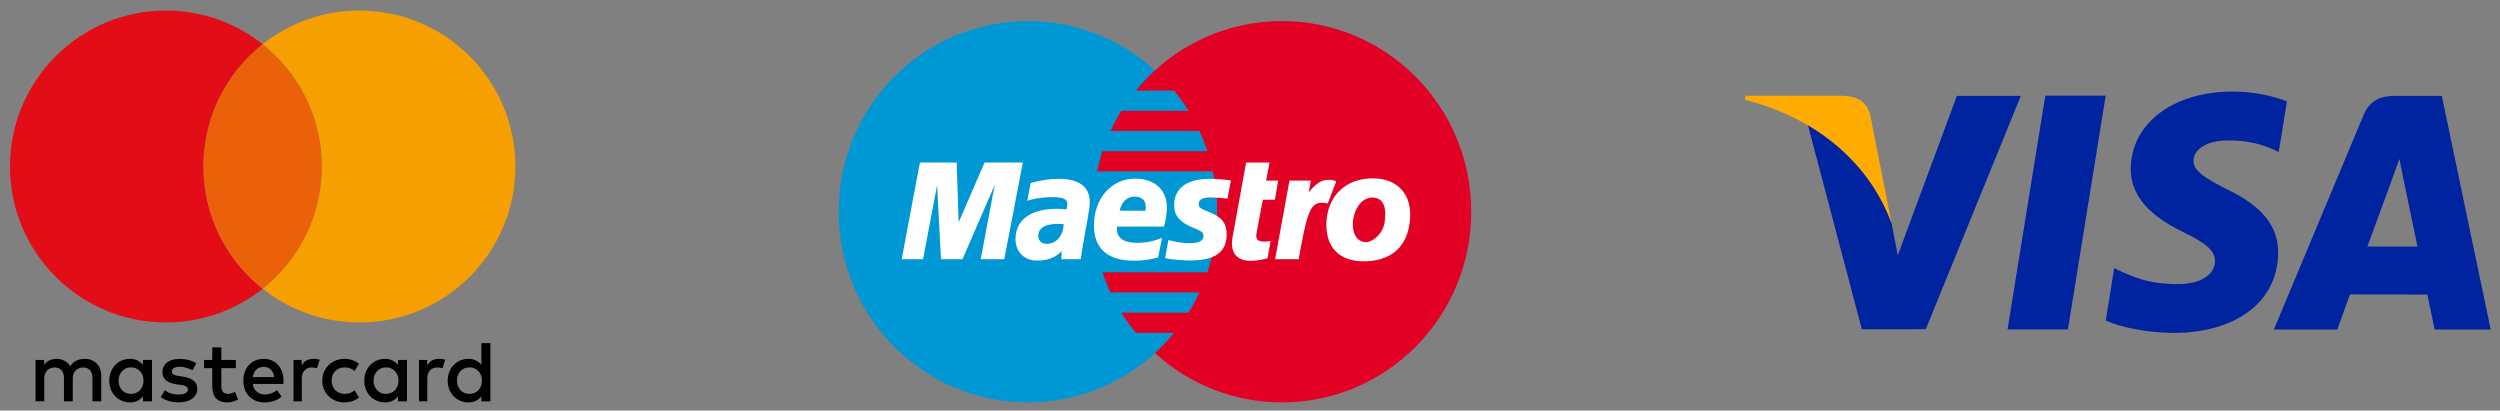 <?xml version="1.0" encoding="utf-8"?>
<!-- Generator: Adobe Illustrator 15.1.0, SVG Export Plug-In . SVG Version: 6.00 Build 0)  -->
<!DOCTYPE svg PUBLIC "-//W3C//DTD SVG 1.1//EN" "http://www.w3.org/Graphics/SVG/1.1/DTD/svg11.dtd">
<svg version="1.1" id="Livello_1" xmlns="http://www.w3.org/2000/svg" xmlns:xlink="http://www.w3.org/1999/xlink" x="0px" y="0px"
	 width="1249.73px" height="205.228px" viewBox="2996.094 1981.58 1249.73 205.228"
	 enable-background="new 2996.094 1981.58 1249.73 205.228" xml:space="preserve">
<rect x="2996.094" y="1981.58" width="1249.73" height="205.228" fill="#808080" stroke="none"/>
<g>
	<path fill="#0097D5" d="M3573.451,2158.068c19.098-17.437,31.095-42.631,31.095-70.643c0-28.015-11.997-53.206-31.095-70.642
		c-16.791-15.327-39.066-24.667-63.511-24.667c-52.247,0-94.606,42.671-94.606,95.31c0,52.639,42.359,95.31,94.606,95.31
		C3534.385,2182.735,3556.661,2173.395,3573.451,2158.068L3573.451,2158.068z"/>
	<path fill="#E20025" d="M3636.96,1992.114c-24.443,0-46.721,9.341-63.508,24.669c-3.422,3.125-6.616,6.499-9.552,10.09h19.097
		c2.614,3.199,5.028,6.566,7.217,10.093h-33.525c-2.011,3.24-3.836,6.609-5.456,10.092h44.428c1.519,3.267,2.865,6.634,4.011,10.092
		h-52.445c-1.091,3.285-2.01,6.656-2.747,10.09h57.944c1.388,6.509,2.126,13.259,2.126,20.183c0,10.583-1.715,20.762-4.876,30.273
		h-52.443c1.147,3.457,2.485,6.827,4.004,10.093h44.43c-1.621,3.484-3.44,6.855-5.449,10.094h-33.527
		c2.188,3.525,4.599,6.896,7.21,10.092h19.099c-2.937,3.592-6.124,6.97-9.544,10.093c16.788,15.328,39.065,24.669,63.51,24.669
		c52.247,0,94.608-42.673,94.608-95.312C3731.566,2034.788,3689.207,1992.114,3636.96,1992.114L3636.96,1992.114z"/>
	<polygon fill="#FFFFFF" points="3498.123,2111.159 3486.349,2111.159 3493.346,2074.014 3477.234,2111.159 3466.498,2111.159 
		3464.535,2074.226 3457.515,2111.159 3446.828,2111.159 3455.96,2062.839 3474.334,2062.839 3475.305,2092.753 3488.26,2062.839 
		3507.406,2062.839 	"/>
	<path fill="#FFFFFF" d="M3629.713,2110.677c-3.226,0.891-5.74,1.274-8.461,1.274c-6.023,0-9.313-3.044-9.313-8.628
		c0-1.103,0.119-2.283,0.347-3.525l0.717-3.843l0.551-3.11l5.458-30.007h11.712l-1.697,9.024h6.009l-1.618,9.555h-6.032
		l-3.104,16.395c-0.139,0.721-0.201,1.261-0.201,1.627c0,2.031,1.22,2.914,4.018,2.914c1.341,0,2.381-0.122,3.176-0.368
		L3629.713,2110.677L3629.713,2110.677z"/>
	<path fill="#FFFFFF" d="M3664.1,2072.186c-0.984-0.392-1.218-0.392-1.331-0.423c-0.624-0.139-0.956-0.221-1.014-0.231
		c-0.356-0.065-0.756-0.097-1.185-0.097c-3.866,0-6.652,1.733-10.258,6.38l1.04-5.954h-10.663l-7.177,39.299h11.783
		c4.216-24.035,6.023-28.243,11.673-28.243c0.422,0,0.917,0.033,1.489,0.1l1.377,0.282L3664.1,2072.186L3664.1,2072.186z"/>
	<path fill="#FFFFFF" d="M3583.035,2084.276c0,4.965,2.778,8.384,9.072,10.954c4.825,1.974,5.569,2.552,5.569,4.336
		c0,2.446-2.126,3.551-6.837,3.551c-3.557,0-6.863-0.482-10.678-1.555l-1.631,9.063l0.53,0.091l2.183,0.401
		c0.7,0.122,1.738,0.239,3.113,0.343c2.832,0.221,5.024,0.327,6.569,0.327c12.568,0,18.375-4.149,18.375-13.113
		c0-5.395-2.426-8.559-8.395-10.938c-4.995-1.989-5.573-2.431-5.573-4.264c0-2.118,1.981-3.208,5.83-3.208
		c2.341,0,5.53,0.223,8.561,0.591l1.697-9.097c-3.086-0.424-7.761-0.769-10.482-0.769
		C3587.608,2070.99,3582.996,2077.028,3583.035,2084.276L3583.035,2084.276z"/>
	<path fill="#FFFFFF" d="M3536.4,2111.159h-9.785l0.228-4.074c-2.979,3.225-6.951,4.755-12.35,4.755
		c-6.382,0-10.761-4.379-10.761-10.734c0-9.574,7.607-15.153,20.685-15.153c1.34,0,3.04,0.106,4.797,0.303
		c0.363-1.291,0.464-1.849,0.464-2.552c0-2.602-2.054-3.576-7.552-3.576c-3.361,0-7.161,0.426-9.787,1.097l-1.631,0.416
		l-1.057,0.254l1.633-8.838c5.873-1.512,9.745-2.085,14.097-2.085c10.119,0,15.467,3.993,15.467,11.528
		c0,1.938-0.177,3.411-0.954,7.785l-2.463,13.941l-0.414,2.502l-0.302,1.998l-0.202,1.369L3536.4,2111.159L3536.4,2111.159z
		 M3527.81,2093.652c-1.233-0.131-1.776-0.162-2.631-0.162c-6.674,0-10.055,2.009-10.055,5.979c0,2.446,1.649,4.008,4.225,4.008
		C3524.149,2103.477,3527.609,2099.463,3527.81,2093.652L3527.81,2093.652z"/>
	<path fill="#FFFFFF" d="M3575.031,2110.311c-4.036,1.076-7.938,1.6-12.064,1.593c-13.166-0.01-20.026-6.046-20.026-17.606
		c0-13.489,8.729-23.422,20.578-23.422c9.693,0,15.883,5.563,15.883,14.285c0,2.897-0.422,5.718-1.446,9.701h-23.413
		c-0.09,0.607-0.112,0.876-0.112,1.234c0,4.556,3.489,6.88,10.33,6.88c4.205,0,8.006-0.769,12.227-2.485L3575.031,2110.311
		L3575.031,2110.311z M3568.76,2086.929c0.064-0.818,0.099-1.487,0.099-2.007c0-3.191-2.064-5.063-5.569-5.063
		c-3.747,0-6.424,2.511-7.512,7.043L3568.76,2086.929L3568.76,2086.929z"/>
	<path fill="#FFFFFF" d="M3700.705,2093.342c-1.763,13.072-10.823,18.871-22.87,18.871c-13.321,0-18.704-8.139-18.704-18.115
		c0-13.928,9.115-23.365,23.188-23.365c12.215,0,18.702,7.762,18.702,17.735C3701.02,2090.896,3701.017,2091.059,3700.705,2093.342
		L3700.705,2093.342z M3688.579,2088.315c0-4.111-1.656-7.992-6.487-7.992c-6.005,0-9.729,7.154-9.729,13.471
		c0,5.329,2.552,8.909,6.761,8.833c2.552,0,7.996-3.503,9.072-9.62C3688.447,2091.579,3688.579,2090.013,3688.579,2088.315
		L3688.579,2088.315z"/>
</g>
<g>
	<path d="M3044.414,2163.27c-0.725-0.727-1.585-1.291-2.581-1.694c-0.996-0.401-2.087-0.604-3.271-0.604
		c-0.627,0-1.278,0.055-1.954,0.162s-1.337,0.299-1.985,0.572c-0.647,0.273-1.265,0.65-1.85,1.135
		c-0.585,0.482-1.095,1.09-1.525,1.824c-0.697-1.152-1.641-2.056-2.832-2.711c-1.19-0.654-2.554-0.982-4.086-0.982
		c-0.516,0-1.048,0.047-1.599,0.141c-0.55,0.094-1.098,0.256-1.641,0.486c-0.544,0.23-1.063,0.543-1.557,0.939
		c-0.495,0.395-0.944,0.895-1.348,1.5v-2.525h-4.348v20.687h4.389v-11.467c0-0.878,0.14-1.659,0.418-2.343
		c0.278-0.686,0.651-1.256,1.119-1.717c0.466-0.463,1.013-0.812,1.64-1.049c0.627-0.236,1.296-0.355,2.006-0.355
		c1.477,0,2.623,0.468,3.438,1.404c0.814,0.936,1.223,2.273,1.223,4.016v11.51h4.389v-11.466c0-0.878,0.14-1.659,0.418-2.343
		c0.278-0.686,0.651-1.256,1.118-1.717c0.466-0.463,1.013-0.812,1.64-1.049c0.627-0.236,1.297-0.355,2.008-0.355
		c1.476,0,2.622,0.468,3.438,1.404c0.815,0.936,1.222,2.273,1.222,4.016v11.51h4.39v-13c0-1.209-0.199-2.316-0.597-3.324
		C3045.699,2164.864,3045.138,2163.998,3044.414,2163.27"/>
	<path d="M3067.559,2164.016c-0.721-0.922-1.613-1.659-2.679-2.213c-1.064-0.555-2.34-0.832-3.821-0.832
		c-1.454,0-2.808,0.27-4.061,0.81c-1.252,0.54-2.346,1.292-3.282,2.257c-0.936,0.965-1.67,2.112-2.202,3.444
		c-0.532,1.331-0.8,2.788-0.8,4.372s0.268,3.041,0.8,4.373s1.267,2.479,2.202,3.445c0.937,0.963,2.03,1.715,3.282,2.256
		c1.253,0.539,2.606,0.81,4.061,0.81c1.481,0,2.757-0.272,3.821-0.821c1.065-0.545,1.958-1.279,2.679-2.201v2.482h4.513v-20.688
		h-4.513V2164.016z M3067.385,2174.488c-0.302,0.807-0.727,1.506-1.273,2.096s-1.202,1.055-1.965,1.393
		c-0.764,0.339-1.613,0.508-2.548,0.508c-0.979,0-1.854-0.176-2.624-0.529c-0.771-0.354-1.423-0.828-1.954-1.425
		c-0.533-0.599-0.943-1.299-1.231-2.104c-0.288-0.807-0.432-1.662-0.432-2.57c0-0.906,0.144-1.764,0.432-2.568
		c0.288-0.807,0.698-1.509,1.231-2.105c0.531-0.598,1.184-1.072,1.954-1.426c0.77-0.353,1.645-0.529,2.624-0.529
		c0.935,0,1.784,0.17,2.548,0.509c0.763,0.338,1.418,0.802,1.965,1.394c0.547,0.59,0.972,1.287,1.273,2.094
		c0.303,0.808,0.453,1.685,0.453,2.635C3067.839,2172.805,3067.688,2173.682,3067.385,2174.488"/>
	<path d="M3092.818,2171.821c-1.268-0.985-3.031-1.644-5.291-1.976l-2.137-0.324c-0.477-0.072-0.923-0.154-1.34-0.248
		c-0.418-0.094-0.777-0.219-1.08-0.379c-0.302-0.157-0.543-0.359-0.723-0.604s-0.27-0.547-0.27-0.906
		c0-0.734,0.342-1.328,1.024-1.781c0.685-0.453,1.646-0.68,2.883-0.68c0.648,0,1.285,0.057,1.911,0.172
		c0.627,0.115,1.221,0.26,1.782,0.432c0.562,0.174,1.072,0.363,1.533,0.572c0.46,0.209,0.849,0.408,1.166,0.594l1.942-3.52
		c-1.078-0.69-2.339-1.228-3.778-1.608c-1.439-0.382-2.973-0.571-4.6-0.571c-1.324,0-2.512,0.154-3.563,0.465
		c-1.051,0.309-1.947,0.748-2.688,1.315c-0.741,0.569-1.311,1.263-1.706,2.084c-0.396,0.821-0.594,1.741-0.594,2.765
		c0,1.67,0.594,3.02,1.781,4.049c1.188,1.028,2.934,1.701,5.237,2.02l2.158,0.281c1.238,0.172,2.146,0.449,2.722,0.83
		c0.576,0.383,0.863,0.867,0.863,1.459c0,0.775-0.396,1.392-1.188,1.846c-0.792,0.453-1.965,0.68-3.521,0.68
		c-0.849,0-1.607-0.057-2.277-0.173c-0.669-0.114-1.281-0.271-1.835-0.464c-0.556-0.193-1.051-0.417-1.49-0.67
		c-0.439-0.252-0.846-0.52-1.22-0.809l-2.096,3.389c0.749,0.563,1.533,1.016,2.354,1.361s1.627,0.615,2.418,0.809
		c0.792,0.195,1.541,0.324,2.246,0.391c0.705,0.064,1.324,0.098,1.856,0.098c1.483,0,2.812-0.166,3.984-0.496
		c1.174-0.332,2.16-0.797,2.959-1.395s1.41-1.311,1.835-2.139c0.425-0.827,0.637-1.736,0.637-2.73
		C3094.717,2174.186,3094.085,2172.807,3092.818,2171.821"/>
	<path d="M3135.074,2163.983c-0.857-0.958-1.886-1.698-3.088-2.226c-1.202-0.524-2.523-0.787-3.962-0.787
		c-1.527,0-2.919,0.263-4.18,0.787c-1.26,0.525-2.343,1.268-3.25,2.226c-0.906,0.957-1.611,2.104-2.115,3.442
		c-0.504,1.34-0.756,2.815-0.756,4.428c0,1.643,0.259,3.132,0.777,4.471c0.519,1.34,1.244,2.482,2.181,3.434
		c0.936,0.949,2.052,1.686,3.348,2.201c1.295,0.52,2.721,0.778,4.274,0.778c1.569,0,3.063-0.216,4.481-0.647
		c1.418-0.433,2.76-1.188,4.027-2.268l-2.245-3.217c-0.864,0.689-1.818,1.227-2.862,1.607c-1.044,0.383-2.084,0.572-3.12,0.572
		c-0.734,0-1.439-0.102-2.116-0.303c-0.677-0.202-1.288-0.516-1.836-0.939c-0.547-0.424-1.015-0.969-1.403-1.631
		s-0.655-1.461-0.798-2.396h15.287c0.029-0.26,0.052-0.531,0.065-0.819s0.021-0.575,0.021-0.864c0-1.611-0.241-3.084-0.725-4.416
		C3136.601,2166.086,3135.931,2164.94,3135.074,2163.983 M3122.452,2170.084c0.115-0.748,0.317-1.438,0.605-2.063
		c0.287-0.627,0.657-1.166,1.111-1.62c0.454-0.453,0.993-0.802,1.619-1.048c0.627-0.244,1.343-0.366,2.149-0.366
		c1.438,0,2.612,0.446,3.52,1.339s1.482,2.146,1.728,3.758H3122.452z"/>
	<path d="M3195.034,2164.016c-0.721-0.922-1.612-1.659-2.678-2.213c-1.064-0.555-2.34-0.832-3.821-0.832
		c-1.454,0-2.809,0.27-4.061,0.81s-2.347,1.292-3.281,2.257c-0.938,0.965-1.672,2.112-2.203,3.444c-0.533,1.331-0.8,2.788-0.8,4.372
		s0.267,3.041,0.8,4.373c0.531,1.332,1.267,2.479,2.203,3.445c0.936,0.963,2.029,1.715,3.281,2.256
		c1.252,0.539,2.605,0.81,4.061,0.81c1.481,0,2.757-0.272,3.821-0.821c1.064-0.545,1.957-1.279,2.678-2.201v2.482h4.514v-20.688
		h-4.514V2164.016z M3194.862,2174.488c-0.303,0.807-0.729,1.506-1.274,2.096c-0.548,0.59-1.202,1.055-1.966,1.393
		c-0.762,0.339-1.612,0.508-2.548,0.508c-0.979,0-1.854-0.176-2.623-0.529c-0.771-0.354-1.422-0.828-1.954-1.425
		c-0.533-0.599-0.943-1.299-1.23-2.104c-0.288-0.807-0.433-1.662-0.433-2.57c0-0.906,0.145-1.764,0.433-2.568
		c0.287-0.807,0.697-1.509,1.23-2.105c0.532-0.598,1.185-1.072,1.954-1.426c0.77-0.353,1.645-0.529,2.623-0.529
		c0.936,0,1.786,0.17,2.548,0.509c0.764,0.338,1.418,0.802,1.966,1.394c0.547,0.59,0.973,1.287,1.274,2.094
		c0.302,0.808,0.452,1.685,0.452,2.635C3195.315,2172.805,3195.164,2173.682,3194.862,2174.488"/>
	<path d="M3112.17,2178.073c-0.727,0.272-1.442,0.41-2.148,0.41c-0.461,0-0.89-0.071-1.285-0.218
		c-0.396-0.143-0.741-0.369-1.036-0.68c-0.295-0.309-0.529-0.709-0.702-1.197s-0.259-1.08-0.259-1.771v-9.005h7.248v-4.103h-7.248
		v-6.264h-4.535v6.264h-4.124v4.103h4.124v9.091c0,2.75,0.651,4.775,1.954,6.079s3.128,1.954,5.475,1.954
		c1.311,0,2.486-0.201,3.53-0.604c0.69-0.268,1.33-0.572,1.929-0.908l-1.543-3.777
		C3113.112,2177.68,3112.654,2177.891,3112.17,2178.073"/>
	<path d="M3152.915,2160.971c-1.267,0-2.41,0.229-3.434,0.689c-1.022,0.461-1.878,1.57-2.569,2.563v-2.713h-4.098v20.687h4.141
		v-11.38c0-0.879,0.122-1.663,0.367-2.354c0.245-0.691,0.583-1.275,1.015-1.75c0.434-0.476,0.95-0.834,1.557-1.08
		c0.604-0.244,1.266-0.367,1.984-0.367c0.549,0,1.139,0.066,1.771,0.195c0.323,0.065,0.625,0.146,0.907,0.242l1.334-4.316
		c-0.362-0.115-0.729-0.213-1.107-0.277C3154.229,2161.018,3153.607,2160.971,3152.915,2160.971"/>
	<path d="M3215.654,2160.971c-1.269,0-2.411,0.229-3.436,0.689c-1.021,0.461-1.878,1.57-2.567,2.563v-2.713h-4.1v20.687h4.143
		v-11.38c0-0.879,0.122-1.663,0.367-2.354c0.244-0.691,0.583-1.275,1.015-1.75c0.432-0.476,0.95-0.834,1.555-1.08
		c0.604-0.244,1.268-0.367,1.986-0.367c0.548,0,1.137,0.066,1.771,0.195c0.323,0.065,0.625,0.146,0.907,0.242l1.334-4.316
		c-0.361-0.115-0.729-0.213-1.105-0.277C3216.966,2161.018,3216.344,2160.971,3215.654,2160.971"/>
	<path d="M3236.734,2153.102v10.914c-0.721-0.922-1.613-1.659-2.678-2.213c-1.065-0.555-2.342-0.832-3.822-0.832
		c-1.454,0-2.809,0.27-4.061,0.81c-1.253,0.54-2.347,1.292-3.281,2.257c-0.938,0.965-1.67,2.112-2.202,3.444
		c-0.534,1.331-0.8,2.788-0.8,4.372s0.266,3.041,0.8,4.373c0.532,1.332,1.266,2.479,2.202,3.445
		c0.936,0.963,2.028,1.715,3.281,2.256c1.252,0.539,2.605,0.81,4.061,0.81c1.48,0,2.757-0.272,3.822-0.821
		c1.063-0.545,1.957-1.279,2.678-2.201v2.482h4.513v-29.096H3236.734z M3236.561,2174.488c-0.304,0.807-0.729,1.506-1.274,2.096
		c-0.547,0.59-1.202,1.055-1.965,1.393c-0.763,0.339-1.613,0.508-2.548,0.508c-0.979,0-1.854-0.176-2.624-0.529
		c-0.771-0.354-1.422-0.828-1.954-1.425c-0.533-0.599-0.943-1.299-1.231-2.104c-0.288-0.807-0.432-1.662-0.432-2.57
		c0-0.906,0.144-1.764,0.432-2.568c0.288-0.807,0.698-1.509,1.231-2.105c0.532-0.598,1.184-1.072,1.954-1.426
		c0.77-0.353,1.645-0.529,2.624-0.529c0.935,0,1.785,0.17,2.548,0.509c0.763,0.338,1.418,0.802,1.965,1.394
		c0.547,0.59,0.972,1.287,1.274,2.094c0.302,0.808,0.451,1.685,0.451,2.635C3237.012,2172.805,3236.862,2173.682,3236.561,2174.488"
		/>
	<path d="M3163.716,2167.071c0.575-0.583,1.261-1.036,2.053-1.36s1.647-0.486,2.568-0.486c1.016,0,1.956,0.162,2.827,0.486
		c0.842,0.313,1.571,0.75,2.19,1.305l2.173-3.612c-0.814-0.651-1.732-1.185-2.753-1.601c-1.36-0.555-2.839-0.832-4.438-0.832
		c-1.598,0-3.076,0.277-4.438,0.832c-1.36,0.554-2.533,1.316-3.521,2.289c-0.984,0.971-1.76,2.119-2.319,3.443
		c-0.563,1.325-0.845,2.764-0.845,4.318c0,1.557,0.281,2.994,0.845,4.318c0.561,1.324,1.335,2.473,2.319,3.444
		c0.986,0.972,2.159,1.733,3.521,2.289c1.36,0.554,2.84,0.831,4.438,0.831c1.6,0,3.077-0.277,4.438-0.831
		c1.021-0.416,1.938-0.948,2.753-1.601l-2.173-3.613c-0.619,0.555-1.35,0.99-2.19,1.305c-0.871,0.324-1.813,0.486-2.827,0.486
		c-0.921,0-1.776-0.162-2.568-0.486c-0.792-0.322-1.478-0.777-2.053-1.359c-0.574-0.584-1.028-1.281-1.359-2.094
		c-0.331-0.814-0.496-1.711-0.496-2.689s0.165-1.875,0.496-2.688C3162.687,2168.352,3163.141,2167.654,3163.716,2167.071"/>
	<path fill="#E30D17" d="M3097.797,2064.81c0-24.784,11.578-46.85,29.605-61.13c-13.293-10.53-30.085-16.834-48.36-16.834
		c-43.058,0-77.964,34.906-77.964,77.964c0,43.059,34.906,77.964,77.964,77.964c18.275,0,35.067-6.304,48.36-16.834
		C3109.375,2111.66,3097.797,2089.594,3097.797,2064.81"/>
	<path fill="#EB610A" d="M3097.797,2064.81c0,24.784,11.578,46.85,29.605,61.13c18.025-14.28,29.604-36.347,29.604-61.13
		s-11.578-46.85-29.604-61.13C3109.375,2017.961,3097.797,2040.026,3097.797,2064.81"/>
	<path fill="#F69F00" d="M3175.76,1986.846c-18.274,0-35.066,6.304-48.358,16.834c18.025,14.281,29.604,36.346,29.604,61.13
		s-11.578,46.85-29.604,61.13c13.292,10.53,30.084,16.834,48.358,16.834c43.059,0,77.965-34.905,77.965-77.964
		C3253.725,2021.752,3218.819,1986.846,3175.76,1986.846"/>
</g>
<g>
	<path fill="#0023A0" d="M4112.267,2027.351c-29.857,0-50.833,15.874-51.018,38.572c-0.189,16.816,15.001,26.193,26.423,31.78
		c11.786,5.714,15.723,9.386,15.684,14.497c-0.117,7.834-9.431,11.404-18.087,11.404c-12.064,0-18.497-1.763-28.385-6.11
		l-3.92-1.864l-4.223,26.162c7.061,3.256,20.095,6.076,33.648,6.223c31.686,0,52.302-15.691,52.548-39.921
		c0.124-13.336-7.938-23.43-25.37-31.763c-10.522-5.419-17.029-9.013-16.932-14.503c0.008-4.85,5.46-10.049,17.294-10.049
		c9.886-0.167,16.993,2.102,22.59,4.492l2.691,1.342l4.106-25.342C4133.354,2029.915,4123.941,2027.352,4112.267,2027.351
		L4112.267,2027.351z M4018.531,2029.389l-18.885,116.898h30.174l18.896-116.899h-30.181L4018.531,2029.389z M3974.326,2029.504
		l-29.545,79.668l-3.15-16.189c-7.358-19.85-23.288-40.672-41.836-49.111l27.027,102.304l31.95-0.017l47.514-116.655H3974.326
		L3974.326,2029.504z M4193.415,2029.51c-7.229,0-12.646,2.061-15.838,9.703l-44.806,107.112h31.702c0,0,5.182-14.417,6.354-17.573
		c3.46,0,34.249,0.065,38.644,0.065c0.934,4.076,3.674,17.506,3.674,17.506h28.031l-24.44-116.813h-23.319H4193.415z
		 M4195.546,2061.026l2.014,10.077c0,0,5.802,27.892,7.011,33.733h-25.06c2.508-6.707,12.027-32.675,12.027-32.675
		C4191.351,2072.479,4194.013,2065.4,4195.546,2061.026L4195.546,2061.026z"/>
	<path fill="#FFAB00" d="M3917.379,2029.441h-48.683l-0.284,2.012c37.85,9.679,62.821,33.452,73.218,61.562l-10.58-53.727
		C3929.232,2031.9,3923.935,2029.703,3917.379,2029.441"/>
</g>
</svg>
